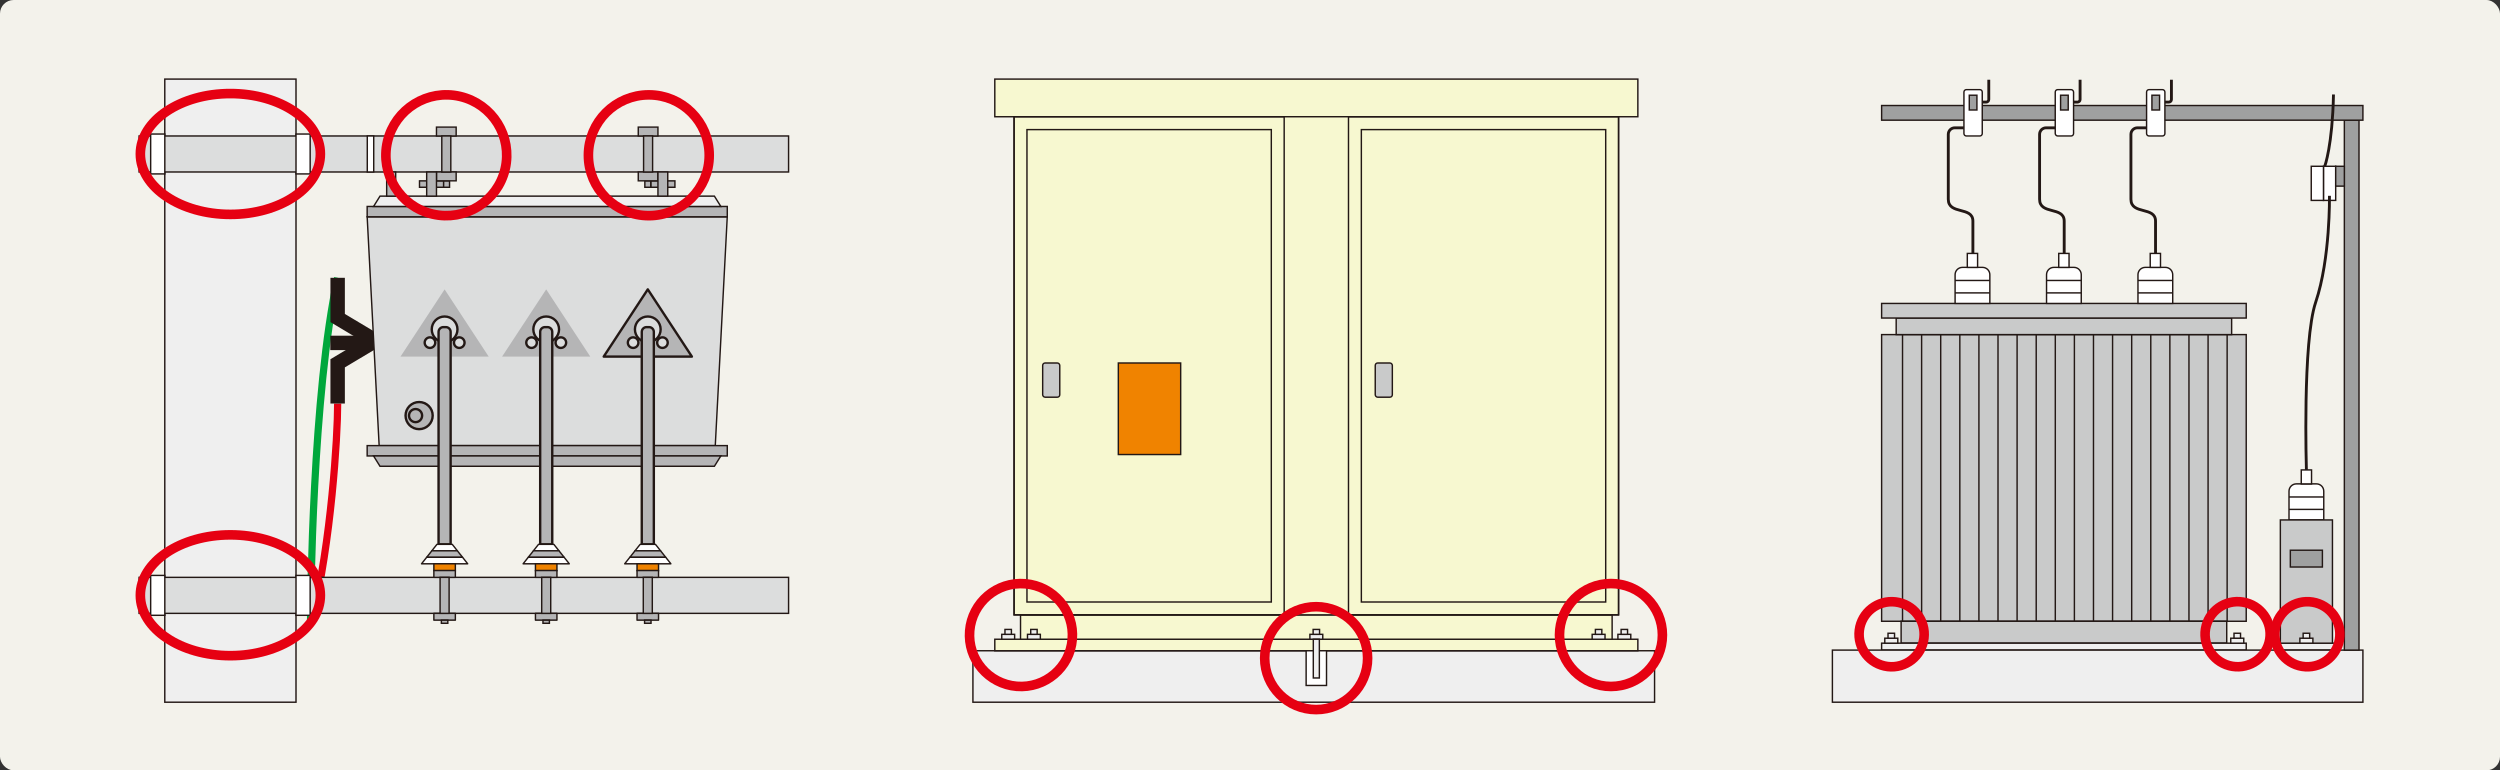 <?xml version="1.0" encoding="UTF-8"?>
<svg id="b" data-name="レイヤー 2" xmlns="http://www.w3.org/2000/svg" width="851.25" height="262.3" viewBox="0 0 851.25 262.3">
  <rect x="0" y="0" width="851.25" height="262.3" fill="#333333" stroke="none"/>
  <defs>
    <style>
      .d {
        stroke-width: 3.27px;
      }

      .d, .e, .f, .g, .h, .i {
        fill: none;
      }

      .d, .g {
        stroke: #e60012;
      }

      .j, .k, .e, .l, .m, .n, .o, .p, .q, .r, .s, .t, .u, .v, .h, .i {
        stroke: #231815;
      }

      .j, .k, .s {
        stroke-width: .82px;
      }

      .j, .q {
        fill: #dcdddd;
      }

      .w {
        fill: #f3f2eb;
      }

      .k, .p, .s, .x, .t {
        fill: #b5b5b6;
      }

      .e {
        stroke-width: .98px;
      }

      .l {
        fill: #f7f8d0;
      }

      .l, .m, .n, .o, .p, .q, .r, .t, .u, .v, .h {
        stroke-width: .49px;
      }

      .f {
        stroke: #00a73c;
      }

      .f, .g {
        stroke-width: 2.46px;
      }

      .m {
        fill: #9fa0a0;
      }

      .n, .s, .t {
        stroke-linecap: round;
        stroke-linejoin: round;
      }

      .n, .u {
        fill: #fff;
      }

      .o {
        fill: #efefef;
      }

      .r {
        fill: #c9caca;
      }

      .v {
        fill: #f08300;
      }

      .i {
        stroke-width: 4.91px;
      }
    </style>
  </defs>
  <g id="c" data-name="製作中">
    <g>
      <rect class="w" width="851.25" height="262.3" rx="4.64" ry="4.64"/>
      <g>
        <g>
          <g>
            <rect class="r" x="640.69" y="113.93" width="124.15" height="97.61"/>
            <line class="u" x1="647.81" y1="211.54" x2="647.81" y2="113.93"/>
            <line class="u" x1="654.31" y1="211.54" x2="654.31" y2="113.93"/>
            <line class="u" x1="660.81" y1="211.54" x2="660.81" y2="113.93"/>
            <line class="u" x1="667.32" y1="211.54" x2="667.32" y2="113.93"/>
            <line class="u" x1="673.82" y1="211.54" x2="673.82" y2="113.93"/>
            <line class="u" x1="680.32" y1="211.54" x2="680.32" y2="113.93"/>
            <line class="u" x1="686.82" y1="211.54" x2="686.82" y2="113.93"/>
            <line class="u" x1="693.33" y1="211.54" x2="693.33" y2="113.93"/>
            <line class="u" x1="699.83" y1="211.54" x2="699.83" y2="113.93"/>
            <line class="u" x1="706.33" y1="211.54" x2="706.33" y2="113.93"/>
            <line class="u" x1="712.83" y1="211.54" x2="712.83" y2="113.93"/>
            <line class="u" x1="719.33" y1="211.54" x2="719.33" y2="113.93"/>
            <line class="u" x1="725.84" y1="211.54" x2="725.84" y2="113.93"/>
            <line class="u" x1="732.34" y1="211.54" x2="732.34" y2="113.93"/>
            <line class="u" x1="738.84" y1="211.54" x2="738.84" y2="113.93"/>
            <line class="u" x1="745.34" y1="211.54" x2="745.34" y2="113.93"/>
            <line class="u" x1="751.85" y1="211.54" x2="751.85" y2="113.93"/>
            <line class="u" x1="758.34" y1="211.54" x2="758.34" y2="113.93"/>
          </g>
          <rect class="r" x="647.33" y="211.54" width="110.87" height="7.45"/>
          <rect class="r" x="645.65" y="108.29" width="114.22" height="5.64"/>
          <rect class="r" x="640.69" y="103.32" width="124.15" height="4.97"/>
          <rect class="o" x="640.69" y="219" width="124.15" height="2.36"/>
          <rect class="o" x="775.35" y="219" width="19.95" height="2.36"/>
          <g>
            <path class="u" d="m677.54,103.32v-9.79c0-1.37-1.12-2.49-2.49-2.49h-6.85c-1.37,0-2.49,1.12-2.49,2.49v9.79h11.83Z"/>
            <line class="u" x1="665.7" y1="99.73" x2="677.54" y2="99.73"/>
            <line class="u" x1="665.7" y1="95.5" x2="677.54" y2="95.5"/>
            <rect class="u" x="669.87" y="86.29" width="3.5" height="4.76"/>
          </g>
          <g>
            <path class="u" d="m708.67,103.32v-9.79c0-1.37-1.12-2.49-2.48-2.49h-6.86c-1.37,0-2.48,1.12-2.48,2.49v9.79h11.82Z"/>
            <line class="u" x1="696.84" y1="99.73" x2="708.67" y2="99.73"/>
            <line class="u" x1="696.84" y1="95.5" x2="708.67" y2="95.5"/>
            <rect class="u" x="701" y="86.29" width="3.51" height="4.76"/>
          </g>
          <g>
            <path class="u" d="m739.81,103.32v-9.79c0-1.37-1.11-2.49-2.48-2.49h-6.86c-1.37,0-2.49,1.12-2.49,2.49v9.79h11.83Z"/>
            <line class="u" x1="727.98" y1="99.73" x2="739.81" y2="99.73"/>
            <line class="u" x1="727.98" y1="95.5" x2="739.81" y2="95.5"/>
            <rect class="u" x="732.15" y="86.29" width="3.5" height="4.76"/>
          </g>
          <g>
            <path class="u" d="m791.24,177.04v-9.79c0-1.37-1.11-2.49-2.48-2.49h-6.86c-1.37,0-2.49,1.12-2.49,2.49v9.79h11.83Z"/>
            <line class="u" x1="779.41" y1="173.45" x2="791.24" y2="173.45"/>
            <line class="u" x1="779.41" y1="169.22" x2="791.24" y2="169.22"/>
            <rect class="u" x="783.58" y="160.01" width="3.5" height="4.76"/>
          </g>
          <path class="e" d="m733.96,86.29v-11c0-5.11-8.38-2.05-8.38-7.45v-22.1c0-1.22.99-2.22,2.22-2.22h3.11"/>
          <g>
            <rect class="o" x="759.57" y="217.31" width="4.43" height="1.69"/>
            <rect class="o" x="760.68" y="215.62" width="2.22" height="1.69"/>
          </g>
          <g>
            <rect class="o" x="641.77" y="217.31" width="4.43" height="1.69"/>
            <rect class="o" x="642.87" y="215.62" width="2.22" height="1.69"/>
          </g>
          <rect class="o" x="623.93" y="221.36" width="180.64" height="17.74"/>
          <rect class="r" x="776.46" y="177.04" width="17.74" height="41.96"/>
          <g>
            <rect class="o" x="783.11" y="217.31" width="4.43" height="1.69"/>
            <rect class="o" x="784.22" y="215.62" width="2.22" height="1.69"/>
          </g>
          <rect class="m" x="779.86" y="187.35" width="10.92" height="5.72"/>
          <g>
            <rect class="u" x="791.14" y="56.62" width="4.16" height="11.62"/>
            <rect class="u" x="786.98" y="56.62" width="4.16" height="11.62"/>
          </g>
          <path class="e" d="m793.18,66.67s.34,21.33-4.69,36.24c-4.52,13.4-3.16,57.1-3.16,57.1"/>
          <rect class="m" x="798.25" y="40.92" width="4.99" height="180.44"/>
          <rect class="m" x="795.3" y="56.62" width="2.95" height="6.76"/>
          <rect class="m" x="640.69" y="35.93" width="163.88" height="4.99"/>
          <g>
            <path class="u" d="m731.74,30.52h4.58c.46,0,.83.37.83.83v14.12c0,.46-.37.83-.83.83h-4.58c-.46,0-.83-.37-.83-.83v-14.12c0-.46.37-.83.83-.83Z"/>
            <rect class="m" x="732.73" y="32.42" width="2.6" height="5.03"/>
          </g>
          <path class="e" d="m702.86,86.29v-11c0-5.11-8.38-2.05-8.38-7.45v-22.1c0-1.22.99-2.22,2.22-2.22h3.11"/>
          <g>
            <rect class="u" x="699.81" y="30.52" width="6.24" height="15.78" rx=".83" ry=".83"/>
            <rect class="m" x="701.63" y="32.42" width="2.6" height="5.03"/>
          </g>
          <path class="e" d="m671.77,86.29v-11c0-5.11-8.38-2.05-8.38-7.45v-22.1c0-1.22.99-2.22,2.22-2.22h3.11"/>
          <g>
            <path class="u" d="m669.55,30.52h4.58c.46,0,.83.37.83.83v14.12c0,.46-.37.83-.83.83h-4.58c-.46,0-.83-.37-.83-.83v-14.12c0-.46.37-.83.83-.83Z"/>
            <rect class="m" x="670.54" y="32.42" width="2.6" height="5.03"/>
          </g>
          <path class="e" d="m791.58,56.62s2.63-7.11,2.97-24.45"/>
          <path class="e" d="m737.15,34.77h1.33c.49,0,.89-.4.89-.89v-6.74"/>
          <path class="e" d="m706.05,34.77h1.33c.49,0,.89-.4.89-.89v-6.74"/>
          <path class="e" d="m674.96,34.77h1.33c.49,0,.89-.4.89-.89v-6.74"/>
        </g>
        <circle class="d" cx="644.06" cy="215.93" r="11.08" transform="translate(350.86 828.7) rotate(-82.96)"/>
        <circle class="d" cx="761.88" cy="215.93" r="11.08" transform="translate(426.32 933.21) rotate(-80.75)"/>
        <circle class="d" cx="785.62" cy="215.93" r="11.08" transform="translate(446.25 956.65) rotate(-80.75)"/>
      </g>
      <g>
        <g>
          <rect class="o" x="331.28" y="221.58" width="232.1" height="17.52"/>
          <rect class="l" x="338.73" y="217.66" width="218.96" height="3.92"/>
          <rect class="l" x="338.73" y="26.93" width="218.96" height="12.82"/>
          <rect class="l" x="347.49" y="209.36" width="201.44" height="8.3"/>
          <rect class="l" x="345.3" y="39.75" width="205.82" height="169.61"/>
          <rect class="h" x="345.3" y="39.75" width="91.96" height="169.61"/>
          <rect class="l" x="349.68" y="44.13" width="83.2" height="160.85"/>
          <rect class="h" x="459.16" y="39.75" width="91.96" height="169.61"/>
          <rect class="l" x="463.54" y="44.13" width="83.2" height="160.85"/>
          <rect class="r" x="468.27" y="123.6" width="5.82" height="11.64" rx=".82" ry=".82"/>
          <rect class="r" x="355.03" y="123.6" width="5.82" height="11.64" rx=".82" ry=".82"/>
          <rect class="v" x="380.79" y="123.6" width="21.23" height="31.17"/>
          <rect class="u" x="444.74" y="221.58" width="6.94" height="11.82"/>
          <g>
            <rect class="o" x="550.9" y="215.99" width="4.38" height="1.67"/>
            <rect class="o" x="551.99" y="214.32" width="2.19" height="1.67"/>
          </g>
          <g>
            <rect class="o" x="542.13" y="215.99" width="4.38" height="1.67"/>
            <rect class="o" x="543.23" y="214.32" width="2.19" height="1.67"/>
          </g>
          <g>
            <rect class="o" x="349.86" y="215.99" width="4.38" height="1.67"/>
            <rect class="o" x="350.96" y="214.32" width="2.19" height="1.67"/>
          </g>
          <g>
            <rect class="o" x="446.02" y="215.99" width="4.38" height="1.67"/>
            <rect class="o" x="447.12" y="214.32" width="2.19" height="1.67"/>
          </g>
          <g>
            <rect class="o" x="341.1" y="215.99" width="4.38" height="1.67"/>
            <rect class="o" x="342.19" y="214.32" width="2.19" height="1.67"/>
          </g>
          <rect class="o" x="447.18" y="217.66" width="2.06" height="13.19"/>
        </g>
        <circle class="d" cx="347.63" cy="216.22" r="17.52" transform="translate(103.55 544.89) rotate(-85.28)"/>
        <path class="d" d="m566.05,216.22c0,9.67-7.84,17.52-17.52,17.52s-17.52-7.84-17.52-17.52,7.84-17.52,17.52-17.52,17.52,7.84,17.52,17.52Z"/>
        <path class="d" d="m465.67,224.1c0,9.67-7.84,17.52-17.52,17.52s-17.52-7.84-17.52-17.52,7.84-17.52,17.52-17.52,17.52,7.84,17.52,17.52Z"/>
      </g>
      <g>
        <g>
          <path class="g" d="m114.97,137.4c0,11.64-2.23,47-8.73,73.88"/>
          <path class="f" d="m114.97,94.59c-8.56,39.04-9.23,110.87-9.23,116.52"/>
          <polyline class="i" points="129.01 115.31 114.97 123.7 114.97 137.4"/>
          <polyline class="i" points="114.97 94.59 114.97 108.29 129.01 116.68"/>
          <g>
            <polygon class="q" points="243.55 151.73 129.1 151.73 125.02 73.82 247.63 73.82 243.55 151.73"/>
            <rect class="p" x="125.02" y="70.3" width="122.62" height="3.52"/>
            <rect class="p" x="125.02" y="151.73" width="122.62" height="3.52"/>
            <polygon class="o" points="245.44 70.3 127.2 70.3 129.39 66.78 243.25 66.78 245.44 70.3"/>
            <polygon class="p" points="127.2 155.25 245.44 155.25 243.25 158.77 129.39 158.77 127.2 155.25"/>
          </g>
          <polygon class="s" points="205.56 121.42 220.57 98.53 235.59 121.42 205.56 121.42"/>
          <polygon class="x" points="170.96 121.42 185.98 98.53 200.99 121.42 170.96 121.42"/>
          <polygon class="x" points="136.37 121.42 151.39 98.53 166.4 121.42 136.37 121.42"/>
          <rect class="o" x="56.11" y="26.93" width="44.68" height="212.17"/>
          <rect class="q" x="47.36" y="46.3" width="221.15" height="12.26"/>
          <g>
            <rect class="p" x="224.6" y="58.56" width="2.19" height="8.22" transform="translate(163.03 288.37) rotate(-90)"/>
            <rect class="p" x="219.49" y="61.66" width="2.19" height="2.01" transform="translate(157.91 283.25) rotate(-90)"/>
            <rect class="p" x="219.17" y="56.72" width="3.02" height="6.7" transform="translate(160.61 280.74) rotate(-90)"/>
            <rect class="p" x="219.17" y="41.44" width="3.02" height="6.7" transform="translate(175.89 265.47) rotate(-90)"/>
            <rect class="p" x="224.03" y="58.56" width="3.34" height="8.22"/>
            <rect class="p" x="219.15" y="46.3" width="3.07" height="12.26" transform="translate(441.36 104.85) rotate(180)"/>
          </g>
          <rect class="p" x="145.85" y="58.56" width="2.19" height="8.22" transform="translate(84.28 209.62) rotate(-90)"/>
          <rect class="p" x="150.97" y="61.66" width="2.19" height="2.01" transform="translate(89.4 214.73) rotate(-90)"/>
          <rect class="p" x="150.46" y="56.72" width="3.02" height="6.7" transform="translate(91.9 212.03) rotate(-90)"/>
          <rect class="p" x="150.46" y="41.44" width="3.02" height="6.7" transform="translate(107.18 196.76) rotate(-90)"/>
          <rect class="p" x="145.28" y="58.56" width="3.34" height="8.22" transform="translate(293.9 125.34) rotate(180)"/>
          <rect class="p" x="131.67" y="58.56" width="3.07" height="8.22" transform="translate(266.4 125.34) rotate(180)"/>
          <rect class="p" x="150.43" y="46.3" width="3.07" height="12.26"/>
          <rect class="u" x="125.06" y="46.3" width="2.19" height="12.26"/>
          <rect class="u" x="100.79" y="45.64" width="4.82" height="13.58"/>
          <rect class="u" x="51.3" y="45.64" width="4.82" height="13.58"/>
          <g>
            <rect class="q" x="47.36" y="196.59" width="221.15" height="12.26"/>
            <rect class="u" x="100.79" y="195.93" width="4.82" height="13.58"/>
            <rect class="u" x="51.3" y="195.93" width="4.82" height="13.58"/>
          </g>
          <g>
            <path class="j" d="m155.77,112.15c0,2.42-1.96,4.38-4.38,4.38s-4.38-1.96-4.38-4.38,1.96-4.38,4.38-4.38,4.38,1.96,4.38,4.38Z"/>
            <path class="k" d="m150.97,111.38h.83c.91,0,1.64.74,1.64,1.64v72.32h-4.11v-72.32c0-.91.74-1.64,1.64-1.64Z"/>
            <path class="j" d="m158.18,116.67c0,.99-.81,1.8-1.8,1.8s-1.8-.81-1.8-1.8.81-1.8,1.8-1.8,1.8.81,1.8,1.8Z"/>
            <path class="j" d="m148.2,116.67c0,.99-.81,1.8-1.8,1.8s-1.8-.81-1.8-1.8.81-1.8,1.8-1.8,1.8.81,1.8,1.8Z"/>
          </g>
          <g>
            <path class="j" d="m190.36,112.15c0,2.42-1.96,4.38-4.38,4.38s-4.38-1.96-4.38-4.38,1.96-4.38,4.38-4.38,4.38,1.96,4.38,4.38Z"/>
            <path class="k" d="m185.57,111.38h.83c.91,0,1.64.74,1.64,1.64v72.32h-4.11v-72.32c0-.91.74-1.64,1.64-1.64Z"/>
            <path class="j" d="m192.77,116.67c0,.99-.81,1.8-1.8,1.8s-1.8-.81-1.8-1.8.8-1.8,1.8-1.8,1.8.81,1.8,1.8Z"/>
            <path class="j" d="m182.79,116.67c0,.99-.81,1.8-1.8,1.8s-1.8-.81-1.8-1.8.81-1.8,1.8-1.8,1.8.81,1.8,1.8Z"/>
          </g>
          <g>
            <path class="j" d="m224.95,112.15c0,2.42-1.96,4.38-4.38,4.38s-4.38-1.96-4.38-4.38,1.96-4.38,4.38-4.38,4.38,1.96,4.38,4.38Z"/>
            <path class="k" d="m220.16,111.38h.83c.91,0,1.64.74,1.64,1.64v72.32h-4.11v-72.32c0-.91.74-1.64,1.64-1.64Z"/>
            <path class="j" d="m227.36,116.67c0,.99-.8,1.8-1.8,1.8s-1.8-.81-1.8-1.8.81-1.8,1.8-1.8,1.8.81,1.8,1.8Z"/>
            <path class="j" d="m217.38,116.67c0,.99-.81,1.8-1.8,1.8s-1.8-.81-1.8-1.8.81-1.8,1.8-1.8,1.8.81,1.8,1.8Z"/>
          </g>
          <path class="k" d="m147.33,141.51c0,2.55-2.07,4.62-4.62,4.62s-4.62-2.07-4.62-4.62,2.07-4.62,4.62-4.62,4.62,2.07,4.62,4.62Z"/>
          <path class="k" d="m143.73,141.51c0,1.23-1,2.23-2.23,2.23s-2.23-1-2.23-2.23,1-2.23,2.23-2.23,2.23,1,2.23,2.23Z"/>
          <g>
            <polygon class="n" points="155.74 187.56 147.03 187.56 148.78 185.35 153.99 185.35 155.74 187.56"/>
            <polygon class="t" points="157.5 189.76 145.28 189.76 147.03 187.56 155.74 187.56 157.5 189.76"/>
            <polygon class="n" points="159.25 191.97 143.53 191.97 145.28 189.76 157.5 189.76 159.25 191.97"/>
            <rect class="v" x="147.73" y="191.97" width="7.32" height="2.31"/>
            <rect class="t" x="147.73" y="194.28" width="7.32" height="2.31"/>
            <rect class="t" x="147.73" y="208.85" width="7.32" height="2.31"/>
            <rect class="p" x="149.85" y="196.59" width="3.07" height="12.26"/>
            <rect class="p" x="150.29" y="211.17" width="2.19" height="1.06"/>
          </g>
          <g>
            <polygon class="n" points="190.34 187.56 181.62 187.56 183.37 185.35 188.58 185.35 190.34 187.56"/>
            <polygon class="t" points="192.09 189.76 179.87 189.76 181.62 187.56 190.34 187.56 192.09 189.76"/>
            <polygon class="n" points="193.84 191.97 178.12 191.97 179.87 189.76 192.09 189.76 193.84 191.97"/>
            <rect class="v" x="182.32" y="191.97" width="7.32" height="2.31"/>
            <rect class="t" x="182.32" y="194.28" width="7.32" height="2.31"/>
            <rect class="t" x="182.32" y="208.85" width="7.32" height="2.31"/>
            <rect class="p" x="184.45" y="196.59" width="3.07" height="12.26"/>
            <rect class="p" x="184.88" y="211.17" width="2.19" height="1.06"/>
          </g>
          <g>
            <polygon class="n" points="224.93 187.56 216.21 187.56 217.97 185.35 223.18 185.35 224.93 187.56"/>
            <polygon class="t" points="226.68 189.76 214.46 189.76 216.21 187.56 224.93 187.56 226.68 189.76"/>
            <polygon class="n" points="228.43 191.97 212.71 191.97 214.46 189.76 226.68 189.76 228.43 191.97"/>
            <rect class="v" x="216.91" y="191.97" width="7.32" height="2.31"/>
            <rect class="t" x="216.91" y="194.28" width="7.32" height="2.31"/>
            <rect class="t" x="216.91" y="208.85" width="7.32" height="2.31"/>
            <rect class="p" x="219.04" y="196.59" width="3.07" height="12.26"/>
            <rect class="p" x="219.48" y="211.17" width="2.19" height="1.06"/>
          </g>
          <line class="i" x1="112.47" y1="116.76" x2="125.66" y2="116.76"/>
        </g>
        <circle class="d" cx="151.97" cy="52.87" r="20.57" transform="translate(65.86 188.79) rotate(-76.83)"/>
        <path class="d" d="m241.49,52.87c0,11.36-9.21,20.57-20.57,20.57s-20.57-9.21-20.57-20.57,9.21-20.57,20.57-20.57,20.57,9.21,20.57,20.57Z"/>
        <ellipse class="d" cx="78.44" cy="52.43" rx="30.65" ry="20.57"/>
        <ellipse class="d" cx="78.44" cy="202.69" rx="30.65" ry="20.57"/>
      </g>
    </g>
  </g>
</svg>